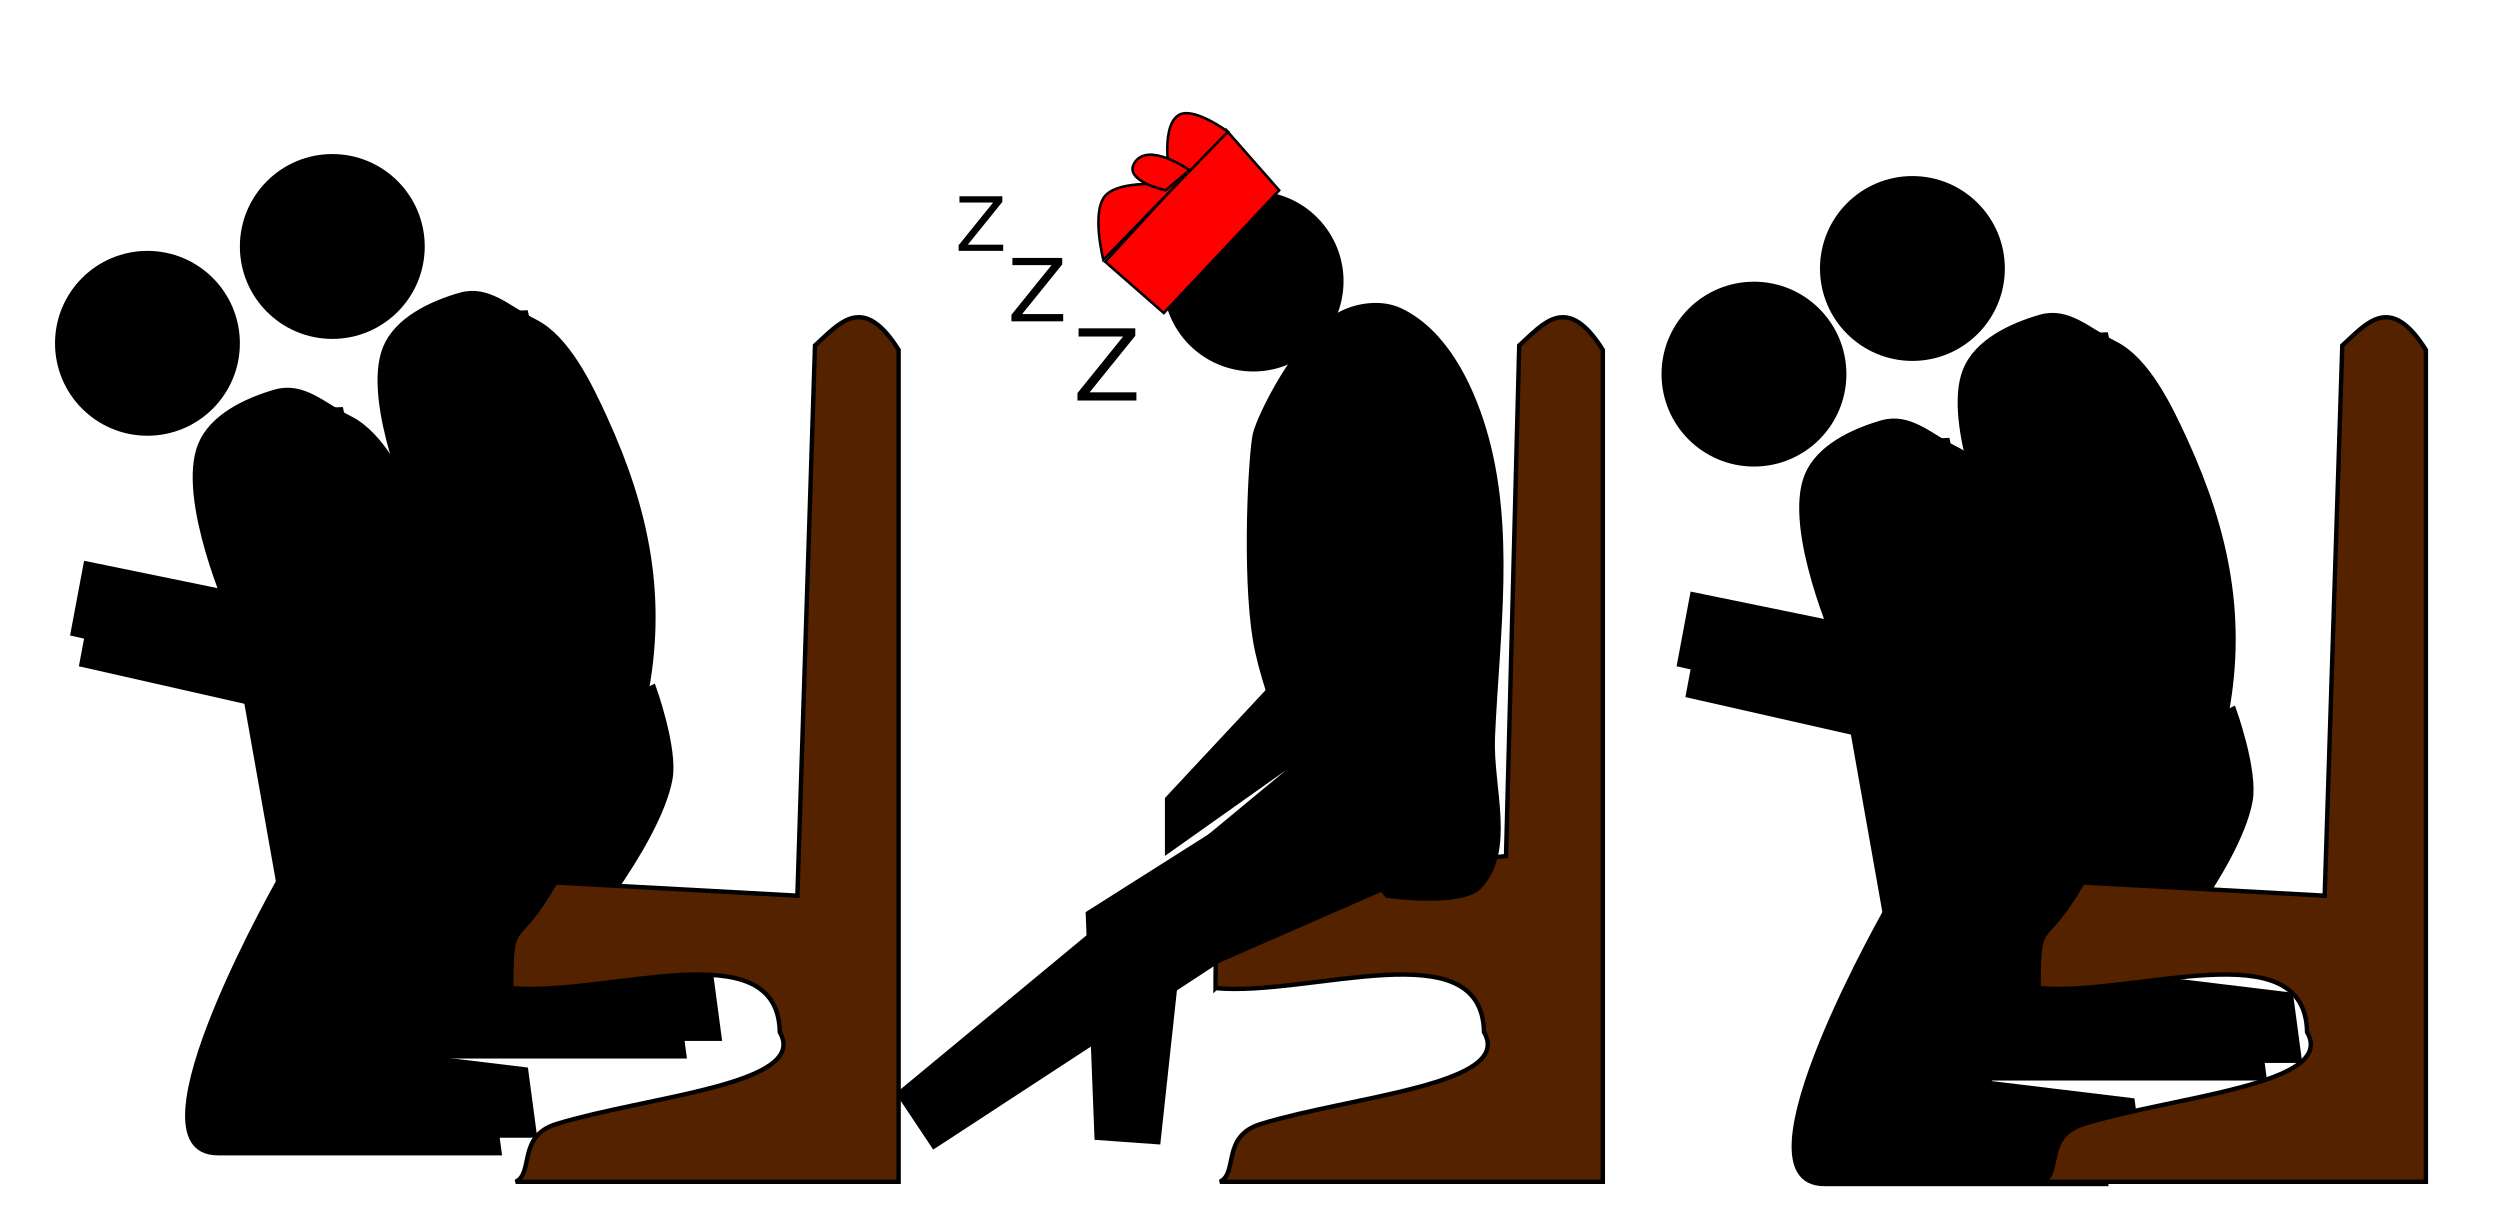 <svg xmlns="http://www.w3.org/2000/svg" width="605.867" height="292.267" viewBox="0 0 568 274"><g transform="translate(526.166 -305.862)"><g transform="translate(366 -6)" stroke="#000"><path d="M-377.666 556.862h-64c-21.911 0 15-64 15-64l43-14-29 59 33 4z" fill-rule="evenodd"/><path d="M-398.666 499.862s9.867-13.58 12-24c4.67-22.817.688-42.82-9-64-3.444-7.53-8.582-18.32-16-22-5.98-2.966-10.59-7.86-17-6-6.662 1.933-14.368 5.583-17 12-5.013 12.22 7 39 7 39l11 62z" fill-rule="evenodd"/><path d="M-411.666 394.862l14 68-75-17 3-16 39 8-3-42z" fill-rule="evenodd"/><path d="M-413.666 387.862l14 68-75-17 3-16 39 8-3-42z" fill-rule="evenodd"/><circle cx="-457.666" cy="372.862" r="17" stroke-width="8" stroke-linecap="round" stroke-linejoin="bevel"/><path d="M-369.666 552.862h-64c-21.911 0 15-64 15-64l34-16s5.065 13.956 3.808 20.937c-2.753 15.289-23.808 40.063-23.808 40.063l33 4z" fill-rule="evenodd"/></g><g transform="translate(330 18)" stroke="#000"><path d="M-377.666 556.862h-64c-21.911 0 15-64 15-64l43-14-29 59 33 4z" fill-rule="evenodd"/><path d="M-398.666 499.862s9.867-13.58 12-24c4.67-22.817.688-42.82-9-64-3.444-7.53-8.582-18.32-16-22-5.98-2.966-10.59-7.86-17-6-6.662 1.933-14.368 5.583-17 12-5.013 12.22 7 39 7 39l11 62z" fill-rule="evenodd"/><path d="M-411.666 394.862l14 68-75-17 3-16 39 8-3-42z" fill-rule="evenodd"/><path d="M-413.666 387.862l14 68-75-17 3-16 39 8-3-42z" fill-rule="evenodd"/><circle r="17" cy="372.862" cx="-457.666" stroke-width="8" stroke-linecap="round" stroke-linejoin="bevel"/><path d="M-369.666 552.862h-64c-21.911 0 15-64 15-64l34-16s5.065 13.956 3.808 20.937c-2.753 15.289-23.808 40.063-23.808 40.063l33 4z" fill-rule="evenodd"/></g><g transform="translate(7 -11)" stroke="#000"><path d="M-377.666 556.862h-64c-21.911 0 15-64 15-64l43-14-29 59 33 4z" fill-rule="evenodd"/><path d="M-398.666 499.862s9.867-13.58 12-24c4.67-22.817.688-42.82-9-64-3.444-7.53-8.582-18.32-16-22-5.98-2.966-10.59-7.86-17-6-6.662 1.933-14.368 5.583-17 12-5.013 12.22 7 39 7 39l11 62z" fill-rule="evenodd"/><path d="M-411.666 394.862l14 68-75-17 3-16 39 8-3-42z" fill-rule="evenodd"/><path d="M-413.666 387.862l14 68-75-17 3-16 39 8-3-42z" fill-rule="evenodd"/><circle cx="-457.666" cy="372.862" r="17" stroke-width="8" stroke-linecap="round" stroke-linejoin="bevel"/><path d="M-369.666 552.862h-64c-21.911 0 15-64 15-64l34-16s5.065 13.956 3.808 20.937c-2.753 15.289-23.808 40.063-23.808 40.063l33 4z" fill-rule="evenodd"/></g><path d="M-250 530.362c21.669 1.998 60.603-13.27 61 10 6.925 11.945-30.182 14.526-50.731 20.871-8.976 2.772-5.082 11.117-9.269 13.13h87v-189c-8.14-12.976-13.434-6.041-19-1l-3 116-56 6c-9.135 15.952-10 7.003-10 24z" fill="#520" fill-rule="evenodd" stroke="#000"/><path d="M-219 475.362l-60 38 2 51 14 1 4-37 48-21z" fill-rule="evenodd" stroke="#000"/><path d="M-228 489.362s-10.804-24.794-13-38c-2.57-15.454-1-43 0-47s9.42-21.585 19-27c4.073-2.302 9.773-3.006 14-1 9.942 4.719 15.829 16.462 19 27 6.727 22.353 3.019 46.68 2 70-.496 11.342 4.817 25.767-3 34-4.157 4.378-21 2-21 2z" fill-rule="evenodd" stroke="#000"/><circle cx="-393.952" cy="199.516" r="16.5" transform="rotate(-30)" stroke="#000" stroke-width="8" stroke-linecap="round" stroke-linejoin="bevel"/><path d="M-229 477.362l-93 77 8 12 101-66zM-219 442.362l-42 45v12l48-34z" fill-rule="evenodd" stroke="#000"/><g fill="red" fill-rule="evenodd" stroke="#000"><path d="M-275.067 365.332l13.315 11.65 26.214-27.878-12.067-13.731z" stroke-width=".588"/><path d="M-275.483 364.915s-2.776-10.902.416-14.563c3.327-3.815 14.98-2.496 14.98-2.496s-2.792-12.943 1.664-15.812c3.319-2.137 11.234 3.745 11.234 3.745z" stroke-width=".588"/><path d="M-261.336 349.104s-9.683-2.09-7.073-6.241c3.127-4.977 12.482 1.664 12.482 1.664z" stroke-width=".588"/></g><path d="M-281.115 380.46h12.887v1.691l-10.371 12.843h10.624v1.868h-13.393v-1.692l10.371-12.843h-10.118v-1.868z" font-weight="400" font-size="22.5" font-family="sans-serif" letter-spacing="0" word-spacing="0" text-anchor="middle"/><path d="M-296.146 364.46h11.316v1.485l-9.107 11.277h9.329v1.64h-11.76v-1.486l9.107-11.277h-8.885v-1.64z" font-weight="400" font-size="19.757" font-family="sans-serif" letter-spacing="0" word-spacing="0" text-anchor="middle"/><path d="M-308.177 350.46h9.745v1.279l-7.842 9.71h8.033v1.413h-10.127v-1.28l7.842-9.71h-7.65v-1.413z" font-weight="400" font-size="17.013" font-family="sans-serif" letter-spacing="0" word-spacing="0" text-anchor="middle"/><g transform="translate(-35 11)" stroke="#000"><path d="M-377.666 556.862h-64c-21.911 0 15-64 15-64l43-14-29 59 33 4z" fill-rule="evenodd"/><path d="M-398.666 499.862s9.867-13.58 12-24c4.67-22.817.688-42.82-9-64-3.444-7.53-8.582-18.32-16-22-5.98-2.966-10.59-7.86-17-6-6.662 1.933-14.368 5.583-17 12-5.013 12.22 7 39 7 39l11 62z" fill-rule="evenodd"/><path d="M-411.666 394.862l14 68-75-17 3-16 39 8-3-42z" fill-rule="evenodd"/><path d="M-413.666 387.862l14 68-75-17 3-16 39 8-3-42z" fill-rule="evenodd"/><circle r="17" cy="372.862" cx="-457.666" stroke-width="8" stroke-linecap="round" stroke-linejoin="bevel"/><path d="M-369.666 552.862h-64c-21.911 0 15-64 15-64l34-16s5.065 13.956 3.808 20.937c-2.753 15.289-23.808 40.063-23.808 40.063l33 4z" fill-rule="evenodd"/></g><path d="M-410 530.362c21.669 1.998 60.603-13.27 61 10 6.925 11.945-30.182 14.526-50.731 20.871-8.976 2.772-5.082 11.117-9.269 13.13h87v-189c-8.14-12.976-13.434-6.041-19-1l-4 125-55-3c-9.135 15.952-10 7.003-10 24zM-63 530.362c21.669 1.998 60.603-13.27 61 10 6.925 11.945-30.182 14.526-50.731 20.871-8.976 2.772-5.082 11.117-9.269 13.13h87v-189c-8.14-12.976-13.434-6.041-19-1l-4 125-55-3c-9.135 15.952-10 7.003-10 24z" fill="#520" fill-rule="evenodd" stroke="#000"/></g></svg>